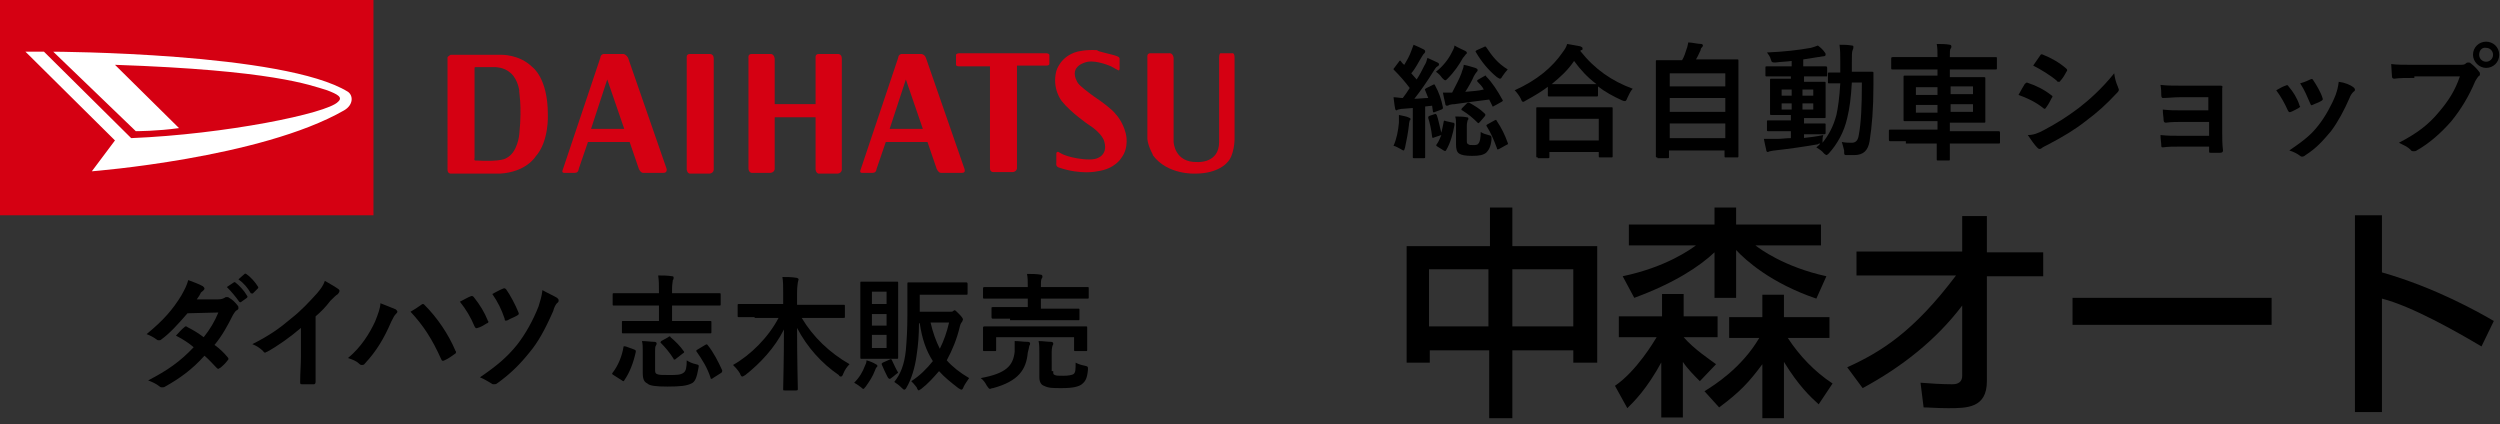 <?xml version="1.0" encoding="utf-8"?>
<!-- Generator: Adobe Illustrator 23.0.3, SVG Export Plug-In . SVG Version: 6.00 Build 0)  -->
<svg version="1.1" id="レイヤー_1" xmlns="http://www.w3.org/2000/svg" xmlns:xlink="http://www.w3.org/1999/xlink" x="0px"
	 y="0px" viewBox="0 0 324 55" style="enable-background:new 0 0 324 55;" xml:space="preserve">
<rect x="0" y="0" width="324" height="55" fill="#333333" stroke="none"/>
<style type="text/css">
	.st0{fill:#D50012;}
	.st1{fill:#FFFFFF;}
</style>
<g>
	<g>
		<rect class="st0" width="48.4" height="27.9"/>
		<path class="st1" d="M3.3,6.7l11.6,11.5l-3,4c0,0,21.9-1.7,32.7-7.9c1.2-0.7,1.2-1.9,0.5-2.4C36.9,6.8,6.9,6.7,6.9,6.7l10.7,10.3
			c0,0,2.8,0,5.6-0.4l-8.3-8.2c20.4,0.7,25.2,2.6,27.5,3.3c1.3,0.5,2.1,0.9,1.4,1.5c-1.4,1.5-14.6,4.2-26.8,4.7L5.7,6.7L3.3,6.7"/>
		<path class="st0" d="M71,14.8c0-4.7-2-6.1-2-6.1c-1.7-1.7-4.1-1.6-4.1-1.6h-6.5c-0.2,0.1-0.4,0.3-0.4,0.3V22
			c0,0.5,0.4,0.5,0.4,0.5h6.4c3.4-0.2,4.6-2.2,4.6-2.2C71.2,18.3,71,14.8,71,14.8 M67.3,17.4c0,0-0.2,2.4-1.7,3.1c0,0-0.5,0.5-4,0.3
			c0,0-0.2,0-0.1-0.3V8.8c0,0,0-0.1,0.1-0.1l2.6,0c0,0,1.1,0,1.9,0.7c0,0,0.9,0.6,1.2,2.3C67.2,11.7,67.7,13.5,67.3,17.4"/>
		<path class="st0" d="M86.4,21.9l-5-14.4C81.1,7,80.8,7,80.8,7h-2.6c-0.4,0.1-0.4,0.5-0.4,0.5l-4.9,14.6c-0.1,0.3,0.2,0.3,0.2,0.3
			h1.4c0.5,0,0.5-0.5,0.5-0.5l1.2-3.5h5.4l1.2,3.5c0.3,0.6,0.6,0.5,0.6,0.5H86C86.5,22.4,86.4,21.9,86.4,21.9 M74.3,22.4L74.3,22.4
			L74.3,22.4z M74.2,22.4L74.2,22.4 M74.2,22.4L74.2,22.4L74.2,22.4 M74.2,22.4L74.2,22.4L74.2,22.4z M74.3,22.4L74.3,22.4
			L74.3,22.4 M76.6,16.7l2.1-6.4l2.2,6.4H76.6z"/>
		<path class="st0" d="M125,21.9l-5-14.4C119.8,7,119.4,7,119.4,7h-2.6c-0.4,0.1-0.4,0.5-0.4,0.5l-4.9,14.6
			c-0.1,0.3,0.2,0.3,0.2,0.3h1.4c0.5,0,0.5-0.5,0.5-0.5l1.2-3.5h5.4l1.2,3.5c0.3,0.6,0.6,0.5,0.6,0.5h2.7
			C125.2,22.4,125,21.9,125,21.9 M113,22.4L113,22.4L113,22.4z M112.8,22.4L112.8,22.4 M112.8,22.4L112.8,22.4L112.8,22.4
			 M112.9,22.4L112.9,22.4L112.9,22.4z M112.9,22.4L112.9,22.4L112.9,22.4 M115.3,16.7l2.1-6.4l2.2,6.4H115.3z"/>
		<path class="st0" d="M89,7.5c0,0-0.1-0.5,0.4-0.5h2.5c0,0,0.6-0.1,0.6,0.6v14.4c0,0,0,0.4-0.5,0.5h-2.6c0,0-0.3,0-0.4-0.5V7.5"/>
		<path class="st0" d="M148.7,18V7.4c0,0-0.1-0.5,0.4-0.5h2.4c0,0,0.5-0.1,0.6,0.6v10.9c0,0,0.1,2.7,3.1,2.6c0,0,2.8,0.2,2.8-2.6
			V7.4c0,0,0-0.5,0.2-0.5h1.5c0,0,0.3-0.1,0.3,0.6V18c0,0,0,2.2-1,3.1c0,0-1.1,1.4-4.1,1.4c0,0-3.6,0.2-5.5-2.4
			C149.5,20.1,148.8,19.1,148.7,18"/>
		<path class="st0" d="M100.4,15.1v6.8c0,0,0,0.4-0.5,0.5h-2.5c0,0-0.3,0-0.4-0.5V7.5c0,0-0.1-0.5,0.4-0.5h2.4c0,0,0.5-0.1,0.6,0.6
			v5.9h5.3V7.5c0,0-0.1-0.5,0.4-0.5h2.4c0,0,0.6-0.1,0.6,0.6v14.4c0,0,0,0.4-0.5,0.5h-2.5c0,0-0.3,0-0.4-0.5v-6.8H100.4"/>
		<path class="st0" d="M128.2,8.6h-3.9c0,0-0.4,0-0.4-0.2V7.2c0,0-0.1-0.3,0.5-0.3h11.2c0,0,0.3,0,0.4,0.2v1.2c0,0,0,0.2-0.4,0.2
			h-3.8v0v13.3c0,0,0,0.4-0.5,0.5h-2.6c0,0-0.4,0-0.4-0.5V8.6L128.2,8.6"/>
		<path class="st0" d="M144.8,7.3c0,0,0.3,0.1,0.3,0.3l0,1.3c0,0,0,0.3-0.2,0.2l-0.9-0.5c0,0-1.8-0.8-3-0.6c0,0-2.6,0.4-1.4,2.6
			c0,0,0.1,0.2,0.3,0.4c0,0,0.8,0.8,2.6,2c0,0,1.7,1.2,2.1,1.8c0,0,0.9,0.9,1.3,2.5c0,0,0.5,1.8-0.6,3.2c0,0-0.8,1.4-3.1,1.7
			c0,0-2.1,0.5-5-0.5c0,0-0.4-0.1-0.3-0.6v-1.2c0,0,0-0.3,0.3-0.2c0,0,0.6,0.5,2.3,0.8c0,0,1.5,0.3,2.4,0.1c0,0,1.8-0.3,1.2-2.3
			c0,0-0.2-1-2.1-2.2c0,0-2.2-1.5-3.4-3c0,0-1.3-1.6-0.7-3.9c0,0,0.5-1.9,2.7-2.5c0,0,1.1-0.3,2.6-0.2C142.2,6.7,144.1,7,144.8,7.3"
			/>
	</g>
	<g>
		<path d="M28.2,38.8c0.5,0,0.7-0.1,0.9-0.2c0.1-0.1,0.2-0.1,0.3-0.1c0.1,0,0.2,0,0.3,0.1c0.4,0.2,0.8,0.6,1.1,1
			c0.1,0.1,0.1,0.2,0.1,0.3s0,0.2-0.2,0.3c-0.2,0.1-0.3,0.3-0.5,0.6c-0.7,1.4-1.4,2.7-2.4,3.9c0.7,0.5,1.3,1.1,1.7,1.6
			c0.1,0.1,0.1,0.1,0.1,0.2c0,0.1,0,0.1-0.1,0.2c-0.2,0.3-0.7,0.8-1,1c-0.1,0-0.1,0.1-0.2,0.1c0,0-0.1,0-0.2-0.1
			c-0.4-0.4-1-1.1-1.6-1.6c-1.6,1.8-3.3,3-5.1,4c-0.1,0.1-0.3,0.1-0.4,0.1c-0.1,0-0.2,0-0.3-0.1c-0.5-0.4-1-0.6-1.5-0.8
			c2.5-1.3,4.1-2.4,5.9-4.3c-0.6-0.5-1.3-1-2.3-1.5c0.4-0.4,0.7-0.8,1.1-1.1c0.1-0.1,0.1-0.1,0.2-0.1c0,0,0.1,0,0.2,0.1
			c0.6,0.3,1.3,0.7,2.1,1.3c0.8-1,1.4-2,1.9-3.2l-4,0.1C23,42.1,22,43.2,20.9,44c-0.1,0.1-0.2,0.1-0.3,0.1c-0.1,0-0.2,0-0.3-0.1
			c-0.4-0.3-0.8-0.5-1.3-0.7c2.2-1.8,3.4-3.2,4.5-5c0.5-0.9,0.7-1.3,0.9-2c0.5,0.2,1.4,0.5,1.9,0.8c0.1,0.1,0.2,0.2,0.2,0.3
			c0,0.1-0.1,0.2-0.2,0.3c-0.1,0.1-0.3,0.2-0.3,0.3c-0.1,0.2-0.2,0.4-0.5,0.8L28.2,38.8z M30.3,36.6c0.1-0.1,0.1,0,0.2,0
			c0.5,0.4,1.1,1,1.5,1.7c0.1,0.1,0.1,0.2,0,0.3l-0.7,0.5c-0.1,0.1-0.2,0.1-0.3,0c-0.5-0.7-1-1.3-1.6-1.9L30.3,36.6z M31.7,35.5
			c0.1-0.1,0.1,0,0.2,0c0.6,0.4,1.2,1.1,1.5,1.6c0.1,0.1,0.1,0.2,0,0.3L32.8,38c-0.1,0.1-0.2,0-0.3,0c-0.4-0.7-0.9-1.3-1.6-1.8
			L31.7,35.5z"/>
		<path d="M40.9,46.2c0,1.1,0,2,0,3.3c0,0.2-0.1,0.3-0.2,0.3c-0.5,0-1.1,0-1.6,0c-0.2,0-0.2-0.1-0.2-0.3c0-1.2,0.1-2.2,0.1-3.3v-3.7
			c-1.4,1.2-3.1,2.4-4.4,3.1c-0.1,0-0.2,0.1-0.2,0.1c-0.1,0-0.2,0-0.3-0.2c-0.4-0.4-0.9-0.7-1.4-0.9c2.2-1.1,3.6-2.1,5-3.3
			c1.3-1,2.4-2.2,3.4-3.3c0.5-0.6,0.8-1,1-1.6c0.7,0.4,1.4,0.8,1.8,1.1c0.1,0.1,0.1,0.2,0.1,0.2c0,0.1-0.1,0.3-0.2,0.4
			c-0.3,0.2-0.5,0.4-1,0.9c-0.6,0.8-1.2,1.4-1.9,2V46.2z"/>
		<path d="M48.6,41.7c0.4-1,0.7-1.8,0.7-2.4c0.8,0.3,1.5,0.6,2,0.8c0.1,0.1,0.2,0.2,0.2,0.3c0,0.1-0.1,0.2-0.2,0.3
			c-0.2,0.2-0.3,0.4-0.6,1c-0.9,2.1-1.9,3.8-3.4,5.4c-0.1,0.2-0.3,0.2-0.4,0.2c-0.1,0-0.2,0-0.4-0.2c-0.3-0.3-0.8-0.5-1.4-0.7
			C46.8,45,47.9,43.2,48.6,41.7z M54.6,39.5c0.1-0.1,0.2-0.1,0.2-0.1c0.1,0,0.1,0,0.2,0.1c1.7,1.7,3.1,3.8,4,5.9
			c0,0.1,0.1,0.1,0.1,0.2c0,0.1,0,0.2-0.2,0.3c-0.3,0.2-0.8,0.6-1.3,0.8c-0.2,0.1-0.3,0.1-0.4-0.1c-1.2-2.7-2.4-4.5-4-6.2
			C53.9,40,54.3,39.7,54.6,39.5z"/>
		<path d="M61,38.4c0.2-0.1,0.3,0,0.4,0.1c0.8,1,1.4,2,1.8,3c0,0.1,0.1,0.1,0.1,0.2c0,0.1-0.1,0.2-0.2,0.2c-0.3,0.2-0.8,0.5-1.2,0.6
			c-0.2,0.1-0.3,0-0.4-0.2c-0.5-1.2-1.1-2.2-1.9-3.2C60.2,38.8,60.7,38.5,61,38.4z M72.2,38.6c0.1,0.1,0.2,0.2,0.2,0.3
			c0,0.1,0,0.2-0.1,0.3c-0.3,0.2-0.5,0.7-0.6,1.1c-1.1,2.5-2,4.1-3.1,5.4c-1.2,1.5-2.5,2.8-4.2,4c-0.1,0.1-0.3,0.1-0.4,0.1
			c-0.1,0-0.2,0-0.3-0.1c-0.5-0.3-1-0.6-1.5-0.8c2.2-1.5,3.5-2.6,4.8-4.2c1.1-1.4,2.1-3.2,2.8-5c0.2-0.7,0.4-1.2,0.5-2.1
			C71,38,71.7,38.3,72.2,38.6z M65.2,37.4c0.2-0.1,0.3,0,0.4,0.1c0.5,0.7,1.2,2,1.6,3c0.1,0.2,0,0.3-0.2,0.4
			c-0.3,0.2-0.9,0.4-1.2,0.6c-0.3,0.1-0.4,0.1-0.4-0.2c-0.4-1.2-0.9-2.2-1.6-3.2C64.2,37.9,64.7,37.6,65.2,37.4z"/>
		<path d="M79.5,48.6c-0.2-0.1-0.2-0.2-0.1-0.3c0.7-0.9,1.2-2.1,1.4-3.3c0-0.2,0.1-0.1,0.3-0.1l1.1,0.4c0.2,0.1,0.2,0.1,0.2,0.3
			c-0.3,1.4-0.8,2.7-1.5,3.7c0,0.1-0.1,0.1-0.1,0.1s-0.1,0-0.2-0.1L79.5,48.6z M83,43.2c-1.6,0-2.1,0-2.2,0c-0.2,0-0.2,0-0.2-0.2
			v-1.2c0-0.2,0-0.2,0.2-0.2c0.1,0,0.6,0,2.2,0h2.4v-2h-3.8c-1.4,0-1.9,0-2,0c-0.2,0-0.2,0-0.2-0.2v-1.2c0-0.2,0-0.2,0.2-0.2
			c0.1,0,0.6,0,2,0h3.8v-0.2c0-0.9,0-1.4-0.1-2.1c0.6,0,1.2,0,1.8,0.1c0.2,0,0.2,0.1,0.2,0.2c0,0.1,0,0.2-0.1,0.3
			c0,0.2-0.1,0.5-0.1,1.1v0.6h4.1c1.4,0,1.9,0,2,0c0.2,0,0.2,0,0.2,0.2v1.2c0,0.2,0,0.2-0.2,0.2c-0.1,0-0.6,0-2,0h-4.1v2h2.7
			c1.6,0,2.1,0,2.2,0c0.2,0,0.2,0,0.2,0.2V43c0,0.2,0,0.2-0.2,0.2c-0.1,0-0.6,0-2.2,0H83z M84.9,47.9c0,0.3,0,0.5,0.3,0.6
			c0.2,0.1,0.7,0.1,1.5,0.1c1,0,1.5,0,1.9-0.3c0.3-0.2,0.4-0.7,0.4-1.6c0.3,0.2,0.7,0.4,1.2,0.5c0.4,0.1,0.4,0.1,0.3,0.6
			c-0.2,1.1-0.4,1.7-0.9,1.9c-0.6,0.3-1.4,0.4-3.1,0.4c-1.5,0-2.3-0.1-2.6-0.4c-0.4-0.2-0.6-0.5-0.6-1.4v-2.8c0-0.5,0-0.9-0.1-1.3
			c0.5,0,1.2,0.1,1.6,0.1c0.2,0,0.3,0.1,0.3,0.2c0,0.1,0,0.1-0.1,0.3c-0.1,0.1-0.1,0.4-0.1,0.8V47.9z M86.6,43.7
			c0.1-0.1,0.1-0.1,0.2-0.1c0,0,0.1,0,0.1,0.1c0.7,0.6,1.2,1.1,1.7,1.8c0.1,0.1,0.1,0.2-0.1,0.3l-0.9,0.7c-0.1,0.1-0.1,0.1-0.2,0.1
			s-0.1,0-0.1-0.1c-0.5-0.8-1.1-1.5-1.6-2c-0.1-0.1-0.1-0.1-0.1-0.1c0,0,0-0.1,0.1-0.2L86.6,43.7z M91.4,44.7c0.2-0.1,0.2-0.1,0.3,0
			c0.8,1,1.4,2.2,1.9,3.3c0,0.1,0,0.2-0.1,0.3L92.4,49c-0.1,0.1-0.2,0.1-0.2,0.1c-0.1,0-0.1,0-0.1-0.1c-0.4-1.3-1.1-2.4-1.8-3.4
			c-0.1-0.1-0.1-0.2,0.1-0.3L91.4,44.7z"/>
		<path d="M97.8,41.1c-1.5,0-2,0-2,0c-0.2,0-0.2,0-0.2-0.2v-1.3c0-0.2,0-0.2,0.2-0.2c0.1,0,0.6,0,2,0h3.7V38c0-0.9,0-1.5-0.1-2.1
			c0.6,0,1.2,0,1.8,0.1c0.1,0,0.3,0.1,0.3,0.2c0,0.1-0.1,0.3-0.1,0.4c0,0.2-0.1,0.5-0.1,1.3v1.6h4c1.5,0,2,0,2,0
			c0.2,0,0.2,0,0.2,0.2V41c0,0.2,0,0.2-0.2,0.2c-0.1,0-0.6,0-2,0h-3.4c1.5,2.5,3.6,4.5,6.2,6c-0.3,0.3-0.6,0.7-0.8,1.2
			c-0.1,0.3-0.2,0.4-0.3,0.4c-0.1,0-0.2,0-0.3-0.2c-2.2-1.5-4.1-3.6-5.4-6.1c0,4.2,0.1,7.3,0.1,7.9c0,0.1,0,0.2-0.2,0.2h-1.5
			c-0.2,0-0.2,0-0.2-0.2c0-0.6,0.1-3.6,0.1-7.7c-1.2,2.4-3.1,4.4-5,5.9c-0.2,0.1-0.3,0.2-0.4,0.2c-0.1,0-0.2-0.1-0.3-0.4
			c-0.3-0.5-0.6-0.8-0.9-1.1c2.3-1.3,4.6-3.6,5.9-6.1H97.8z"/>
		<path d="M112.1,47.4c0.1-0.2,0.2-0.4,0.2-0.7c0.4,0.1,0.9,0.3,1.2,0.5c0.2,0.1,0.2,0.1,0.2,0.2c0,0.1,0,0.2-0.1,0.2
			c-0.1,0.1-0.1,0.2-0.2,0.4c-0.3,0.8-0.7,1.4-1.2,2.1c-0.2,0.2-0.2,0.3-0.3,0.3c-0.1,0-0.2-0.1-0.3-0.2c-0.4-0.3-0.7-0.5-0.9-0.6
			C111.4,48.9,111.8,48.2,112.1,47.4z M114.7,36.5c1,0,1.3,0,1.5,0c0.2,0,0.2,0,0.2,0.2c0,0.1,0,0.8,0,2.1v5.4c0,1.4,0,2,0,2.1
			c0,0.2,0,0.2-0.2,0.2c-0.1,0-0.4,0-1.5,0h-1.5c-1,0-1.4,0-1.5,0c-0.2,0-0.2,0-0.2-0.2c0-0.1,0-0.8,0-2.1v-5.4c0-1.4,0-2,0-2.1
			c0-0.2,0-0.2,0.2-0.2c0.1,0,0.4,0,1.5,0H114.7z M113,37.8v1.6h1.9v-1.6H113z M114.9,42.2v-1.5H113v1.5H114.9z M114.9,43.4H113v1.7
			h1.9V43.4z M115.3,46.6c0.2-0.1,0.2-0.1,0.3,0.1c0.3,0.6,0.4,0.9,0.8,1.6c-0.3,0.2-0.6,0.5-0.9,0.7c-0.1,0.1-0.2,0.1-0.2,0.1
			c-0.1,0-0.2-0.1-0.3-0.3c-0.2-0.4-0.5-1-0.7-1.5c-0.1-0.2,0-0.2,0.1-0.3L115.3,46.6z M119.2,40.4h3.9c0.3,0,0.4,0,0.4-0.1
			c0.1,0,0.2-0.1,0.2-0.1c0.1,0,0.2,0.1,0.6,0.5c0.4,0.4,0.5,0.6,0.5,0.7c0,0.1-0.1,0.2-0.1,0.3c-0.1,0.1-0.2,0.2-0.3,0.6
			c-0.4,1.7-1,3.1-1.7,4.4c0.7,0.8,1.7,1.6,2.9,2.3c-0.2,0.3-0.5,0.7-0.7,1.1c-0.1,0.3-0.2,0.4-0.3,0.4c-0.1,0-0.2-0.1-0.4-0.2
			c-0.9-0.7-1.8-1.4-2.5-2.2c-0.7,0.8-1.4,1.6-2.3,2.3c-0.2,0.1-0.3,0.2-0.3,0.2c-0.1,0-0.2-0.1-0.3-0.4c-0.3-0.4-0.5-0.6-0.7-0.8
			c1.1-0.7,2-1.6,2.8-2.6c-0.9-1.4-1.4-2.9-1.7-4.9h-0.1c0,1.5-0.1,2.8-0.3,4.1c-0.2,1.6-0.7,3.2-1.3,4.2c-0.1,0.2-0.2,0.3-0.3,0.3
			c-0.1,0-0.2-0.1-0.3-0.2c-0.4-0.4-0.7-0.6-1-0.8c0.8-1,1.3-2.2,1.5-4.1c0.1-1.2,0.2-2.6,0.2-4.6c0-2.7,0-3.9,0-4
			c0-0.2,0-0.2,0.2-0.2c0.1,0,0.6,0,2,0h3.4c1.4,0,1.9,0,2,0c0.1,0,0.2,0,0.2,0.2v1.2c0,0.2,0,0.2-0.2,0.2c-0.1,0-0.6,0-2,0h-4V40.4
			z M120.6,41.8c0.3,1.3,0.7,2.4,1.2,3.4c0.5-1,0.9-2.1,1.2-3.4H120.6z"/>
		<path d="M131.5,45.6c0-0.5,0-1,0-1.4c0.6,0,1.1,0.1,1.7,0.1c0.2,0,0.3,0.1,0.3,0.2c0,0.1,0,0.2-0.1,0.3c0,0.1-0.1,0.5-0.2,0.9
			c-0.2,2.2-1.2,3.7-4.5,4.6c-0.2,0-0.3,0.1-0.4,0.1c-0.1,0-0.2-0.1-0.4-0.4c-0.2-0.4-0.5-0.8-0.8-1
			C130.4,48.4,131.3,47.4,131.5,45.6z M130.9,41.3c-1.6,0-2.1,0-2.2,0c-0.1,0-0.2,0-0.2-0.2v-1.1c0-0.2,0-0.2,0.2-0.2
			c0.1,0,0.7,0,2.2,0h2.3v-1.1h-3.5c-1.5,0-2,0-2.1,0c-0.2,0-0.2,0-0.2-0.2v-1.1c0-0.1,0-0.2,0.2-0.2c0.1,0,0.6,0,2.1,0h3.5v0
			c0-0.8,0-1.2-0.1-1.7c0.6,0,1.2,0,1.8,0.1c0.1,0,0.2,0.1,0.2,0.2c0,0.1,0,0.2-0.1,0.3c-0.1,0.2-0.1,0.5-0.1,1.1v0h3.9
			c1.5,0,2,0,2.1,0c0.2,0,0.2,0,0.2,0.2v1.1c0,0.2,0,0.2-0.2,0.2c-0.1,0-0.6,0-2.1,0h-3.9V40h2.6c1.6,0,2.1,0,2.2,0
			c0.2,0,0.2,0,0.2,0.2v1.1c0,0.2,0,0.2-0.2,0.2c-0.1,0-0.6,0-2.2,0H130.9z M138.6,42.3c1.5,0,2,0,2.1,0c0.2,0,0.2,0,0.2,0.2
			c0,0.1,0,0.4,0,0.7v0.6c0,1.2,0,1.4,0,1.5c0,0.2,0,0.2-0.2,0.2h-1.3c-0.2,0-0.2,0-0.2-0.2v-1.6h-10.1v1.6c0,0.2,0,0.2-0.2,0.2
			h-1.3c-0.2,0-0.2,0-0.2-0.2c0-0.1,0-0.3,0-1.5v-0.5c0-0.4,0-0.7,0-0.8c0-0.1,0-0.2,0.2-0.2c0.1,0,0.6,0,2.1,0H138.6z M136.5,48.1
			c0,0.4,0,0.4,0.2,0.5c0.2,0.1,0.5,0.1,1.1,0.1c0.7,0,1.1-0.1,1.3-0.2c0.3-0.2,0.3-0.6,0.3-1.5c0.4,0.2,0.7,0.3,1.2,0.4
			c0.4,0.1,0.4,0.1,0.4,0.5c-0.1,1.1-0.3,1.5-0.8,1.9c-0.4,0.3-1.1,0.5-2.6,0.5c-1.2,0-1.7,0-2.3-0.3c-0.3-0.1-0.6-0.4-0.6-1.1v-3.1
			c0-0.6,0-1.2-0.1-1.6c0.6,0,1.1,0.1,1.6,0.1c0.2,0,0.3,0.1,0.3,0.2c0,0.1,0,0.2-0.1,0.3c0,0.1-0.1,0.3-0.1,0.8V48.1z"/>
	</g>
	<g>
		<path d="M185.7,11c0.2-0.1,0.2-0.1,0.3,0.1c0.5,0.9,0.8,1.8,1,2.8c0,0.2,0,0.2-0.2,0.3l-0.8,0.3c-0.2,0.1-0.3,0.1-0.3-0.1
			l-0.1-0.7l-0.9,0.1v4.4c0,1.5,0,2,0,2.1c0,0.2,0,0.2-0.2,0.2h-1.2c-0.2,0-0.2,0-0.2-0.2c0-0.1,0-0.6,0-2.1V14l-1.3,0.1
			c-0.3,0-0.5,0.1-0.6,0.1c-0.1,0-0.1,0.1-0.2,0.1c-0.1,0-0.2-0.1-0.2-0.3c-0.1-0.4-0.1-0.8-0.2-1.4c0.4,0,0.8,0.1,1.2,0.1
			c0.3-0.4,0.6-0.8,0.9-1.3c-0.6-0.8-1.3-1.6-2-2.3c-0.1-0.1-0.1-0.1-0.1-0.1c0-0.1,0-0.1,0.1-0.2l0.6-0.8c0.1-0.2,0.2-0.2,0.3,0
			c0.1,0.1,0.2,0.3,0.4,0.4c0.3-0.5,0.7-1.2,0.9-1.8c0.1-0.3,0.2-0.5,0.3-0.8c0.5,0.2,0.9,0.4,1.3,0.6c0.2,0.1,0.2,0.2,0.2,0.3
			s-0.1,0.2-0.1,0.2c-0.1,0.1-0.2,0.2-0.3,0.4c-0.5,0.8-0.8,1.5-1.4,2.2l0.7,0.8c0.4-0.6,0.7-1.2,1-1.8c0.2-0.3,0.3-0.6,0.4-1
			c0.4,0.2,0.9,0.4,1.3,0.6c0.1,0.1,0.2,0.1,0.2,0.2c0,0.1,0,0.2-0.2,0.3c-0.2,0.1-0.3,0.3-0.5,0.6c-0.8,1.3-1.7,2.6-2.5,3.6
			c0.6,0,1.2-0.1,1.8-0.1c-0.1-0.3-0.3-0.7-0.4-1c-0.1-0.1,0-0.2,0.2-0.3L185.7,11z M181.3,15.9c0-0.4,0-0.6,0-1
			c0.5,0.1,1,0.2,1.2,0.3c0.2,0.1,0.3,0.1,0.3,0.2c0,0.1,0,0.2-0.1,0.2c0,0.1-0.1,0.3-0.1,0.6c-0.1,0.9-0.3,2-0.5,2.9
			c-0.1,0.3-0.1,0.4-0.2,0.4c-0.1,0-0.2-0.1-0.4-0.2c-0.2-0.1-0.7-0.4-0.9-0.4C181,18,181.2,17,181.3,15.9z M185.9,14.8
			c0.2-0.1,0.2,0,0.3,0.1c0.2,0.5,0.4,1.6,0.6,2.3c0.1-0.4,0.2-0.9,0.3-1.4c0-0.2,0.1-0.2,0.3-0.1l0.9,0.2c0.2,0,0.2,0.1,0.2,0.3
			c-0.2,1.1-0.5,2.3-1.1,3.3c-0.1,0.1-0.1,0.1-0.3,0l-0.8-0.5c-0.2-0.1-0.2-0.2-0.1-0.3c0.3-0.4,0.4-0.8,0.6-1.2l-0.9,0.3
			c-0.2,0.1-0.3,0.1-0.3-0.1c-0.1-0.9-0.3-1.8-0.5-2.4c0-0.2,0-0.2,0.2-0.3L185.9,14.8z M189.9,6.6c0.1,0.1,0.2,0.1,0.2,0.2
			c0,0.1,0,0.2-0.1,0.2c-0.1,0.1-0.2,0.3-0.4,0.5c-0.5,0.9-1.1,1.8-2,2.7c-0.2,0.2-0.2,0.2-0.3,0.2c-0.1,0-0.2-0.1-0.4-0.3
			c-0.2-0.3-0.5-0.6-0.8-0.8c0.9-0.7,1.6-1.6,2-2.4c0.2-0.4,0.4-0.7,0.4-1C189,6.2,189.5,6.4,189.9,6.6z M192.3,9.9
			c0.1,0,0.1-0.1,0.2-0.1s0.1,0,0.1,0.1c0.8,0.8,1.5,1.9,2.1,3c0.1,0.1,0.1,0.2-0.1,0.3l-0.9,0.5c-0.1,0-0.1,0.1-0.2,0.1
			c-0.1,0-0.1,0-0.1-0.1l-0.4-0.8c-1.6,0.2-3.1,0.4-4.5,0.6c-0.4,0-0.6,0.1-0.7,0.1c-0.1,0.1-0.2,0.1-0.3,0.1
			c-0.1,0-0.2-0.1-0.2-0.3c-0.1-0.4-0.2-0.9-0.3-1.4c0.4,0,0.8,0,1.2,0c0.4-0.8,1-1.9,1.2-2.5c0.1-0.4,0.3-0.7,0.3-1.1
			c0.6,0.1,1.1,0.3,1.5,0.4c0.2,0.1,0.3,0.1,0.3,0.3c0,0.1,0,0.1-0.1,0.2c-0.1,0.1-0.3,0.4-0.4,0.6c-0.2,0.5-0.7,1.4-1.1,2
			c0.9-0.1,1.6-0.1,2.4-0.3c-0.2-0.4-0.5-0.7-0.8-1c-0.1-0.1-0.1-0.2,0.1-0.3L192.3,9.9z M188.7,16.1c0-0.4,0-0.6-0.1-1
			c0.4,0,1.1,0,1.5,0.1c0.2,0,0.2,0.1,0.2,0.2c0,0.1,0,0.1-0.1,0.2c0,0.1-0.1,0.3-0.1,0.7v1.9c0,0.3,0,0.4,0.2,0.5
			c0.1,0.1,0.3,0.1,0.6,0.1s0.6,0,0.7-0.2c0.2-0.2,0.3-0.7,0.3-1.5c0.3,0.2,0.6,0.3,1,0.4c0.4,0.1,0.4,0.1,0.4,0.6
			c-0.1,1-0.4,1.4-0.7,1.7c-0.4,0.3-0.9,0.4-1.8,0.4c-0.9,0-1.4-0.1-1.7-0.3c-0.3-0.2-0.4-0.6-0.4-1.2V16.1z M190.1,13.4
			c0.1-0.1,0.2-0.1,0.3-0.1c0.7,0.4,1.4,0.8,2,1.4c0.1,0.1,0.1,0.1,0.1,0.2c0,0,0,0.1-0.1,0.2l-0.6,0.7c-0.2,0.2-0.2,0.2-0.3,0.1
			c-0.6-0.6-1.2-1.1-2-1.6c-0.1,0-0.1-0.1-0.1-0.1s0-0.1,0.1-0.2L190.1,13.4z M192.3,6.1c0.2-0.1,0.2-0.1,0.3,0
			c0.8,1.2,1.5,2.1,2.8,2.9c-0.2,0.2-0.5,0.6-0.7,0.9c-0.1,0.2-0.2,0.3-0.3,0.3c-0.1,0-0.2-0.1-0.4-0.2c-1.1-0.9-2-2-2.7-3.2
			c-0.1-0.1-0.1-0.2,0.1-0.3L192.3,6.1z M193.7,15.6c0.2-0.1,0.2-0.1,0.3,0.1c0.6,0.9,1,1.7,1.4,2.8c0.1,0.2,0,0.2-0.2,0.3l-0.9,0.5
			c-0.2,0.1-0.3,0.1-0.3-0.1c-0.4-1.1-0.8-2-1.3-2.8c-0.1-0.1-0.1-0.2,0.1-0.3L193.7,15.6z"/>
		<path d="M200.8,11.1c-0.9,0.7-1.9,1.3-3,1.9c-0.2,0.1-0.3,0.2-0.4,0.2c-0.1,0-0.2-0.1-0.3-0.4c-0.2-0.4-0.5-0.8-0.8-1.1
			c2.9-1.3,4.9-3,6.2-4.9c0.3-0.4,0.5-0.7,0.6-1.1c0.6,0.1,1.2,0.2,1.7,0.3c0.2,0.1,0.3,0.1,0.3,0.3c0,0.1,0,0.2-0.2,0.2
			c0,0-0.1,0.1-0.1,0.1c1.9,2.4,4.1,3.9,6.8,4.9c-0.3,0.3-0.5,0.8-0.7,1.2c-0.1,0.3-0.2,0.4-0.3,0.4c-0.1,0-0.2,0-0.4-0.1
			c-1.1-0.5-2.2-1.1-3.1-1.8v1.1c0,0.2,0,0.2-0.2,0.2c-0.1,0-0.5,0-1.8,0h-2.5c-1.3,0-1.7,0-1.8,0c-0.2,0-0.2,0-0.2-0.2V11.1z
			 M199.3,20.4c-0.2,0-0.2,0-0.2-0.2c0-0.1,0-0.5,0-2.8V16c0-1.4,0-1.8,0-1.9c0-0.2,0-0.2,0.2-0.2c0.1,0,0.7,0,2.2,0h5.1
			c1.5,0,2.1,0,2.2,0c0.2,0,0.2,0,0.2,0.2c0,0.1,0,0.6,0,1.7v1.6c0,2.3,0,2.7,0,2.8c0,0.2,0,0.2-0.2,0.2h-1.4c-0.2,0-0.2,0-0.2-0.2
			v-0.5h-6.4v0.6c0,0.2,0,0.2-0.2,0.2H199.3z M200.8,18.2h6.4v-2.8h-6.4V18.2z M205.3,10.9c0.9,0,1.4,0,1.6,0
			c-1.2-0.9-2.1-1.9-2.9-3c-0.8,1.2-1.8,2.1-2.9,3c0.2,0,0.6,0,1.7,0H205.3z"/>
		<path d="M214.8,20.4c-0.2,0-0.2,0-0.2-0.2c0-0.1,0-0.9,0-5.2v-3c0-3,0-3.9,0-4c0-0.2,0-0.2,0.2-0.2c0.1,0,0.7,0,2.2,0h1
			c0.3-0.5,0.4-0.9,0.6-1.5c0.1-0.2,0.1-0.4,0.2-0.8c0.5,0,1.2,0.2,1.7,0.2c0.1,0,0.2,0.1,0.2,0.2c0,0.1-0.1,0.2-0.1,0.2
			c-0.1,0.1-0.2,0.2-0.2,0.4c-0.2,0.4-0.3,0.7-0.6,1.2h3.1c1.6,0,2.1,0,2.2,0c0.2,0,0.2,0,0.2,0.2c0,0.1,0,1,0,3.5V15
			c0,4.3,0,5.1,0,5.2c0,0.2,0,0.2-0.2,0.2h-1.4c-0.2,0-0.2,0-0.2-0.2v-0.7h-7.2v0.8c0,0.2,0,0.2-0.2,0.2H214.8z M216.4,11.2h7.2V9.5
			h-7.2V11.2z M223.6,14.5v-1.8h-7.2v1.8H223.6z M223.6,17.9V16h-7.2v1.9H223.6z"/>
		<path d="M233.6,17.9c0.9-0.1,1.8-0.2,2.7-0.4c-0.1,0.3-0.1,0.5-0.1,0.7l0,0.3c0.8-1,1.4-2.1,1.8-3.6c0.2-0.9,0.4-2.3,0.5-4.1
			c-0.9,0-1.3,0-1.4,0c-0.2,0-0.2,0-0.2-0.2V9.6c0-0.2,0-0.2,0.2-0.2c0.1,0,0.4,0,1.4,0c0-0.4,0-0.8,0-1.3c0-1,0-1.5-0.1-2.3
			c0.6,0,1,0,1.6,0.1c0.2,0,0.2,0.1,0.2,0.2c0,0.1,0,0.2-0.1,0.4c-0.1,0.2-0.1,0.7-0.1,1.6c0,0.4,0,0.8,0,1.2h0.9c1.2,0,1.6,0,1.7,0
			c0.2,0,0.2,0,0.2,0.2c0,0.5,0,1,0,1.5c0,3.1-0.2,5.4-0.5,7.3c-0.2,1.2-0.8,1.8-2,1.8c-0.3,0-0.6,0-0.9,0c-0.4,0-0.4,0-0.4-0.6
			c-0.1-0.4-0.2-0.8-0.3-1.1c0.5,0.1,0.9,0.1,1.3,0.1c0.5,0,0.8-0.3,0.9-1c0.3-1.6,0.4-3.7,0.4-6.8h-1.3c-0.1,1.9-0.3,3.4-0.6,4.6
			c-0.4,1.8-1.3,3.4-2.4,4.6c-0.2,0.2-0.3,0.2-0.3,0.2s-0.2-0.1-0.3-0.2c-0.3-0.4-0.7-0.6-1-0.8c0.2-0.2,0.4-0.3,0.5-0.5
			c-0.1,0-0.2,0-0.3,0.1c-1.7,0.3-3.8,0.6-5.6,0.8c-0.2,0-0.5,0.1-0.6,0.1c-0.1,0-0.2,0.1-0.3,0.1c-0.1,0-0.2-0.1-0.2-0.3
			c-0.1-0.4-0.2-0.9-0.3-1.4c0.6,0,1.1,0,1.7,0c0.6,0,1.2-0.1,1.8-0.1v-0.9h-0.9c-1.4,0-1.9,0-2,0c-0.2,0-0.2,0-0.2-0.2v-1
			c0-0.2,0-0.2,0.2-0.2c0.1,0,0.6,0,2,0h0.9v-0.7h-0.6c-1.4,0-1.8,0-1.9,0c-0.2,0-0.2,0-0.2-0.2c0-0.1,0-0.5,0-1.3v-1.7
			c0-0.9,0-1.2,0-1.3c0-0.2,0-0.2,0.2-0.2c0.1,0,0.6,0,1.9,0h0.6V9.9H231c-1.4,0-1.9,0-2,0c-0.2,0-0.2,0-0.2-0.2V8.8
			c0-0.2,0-0.2,0.2-0.2c0.1,0,0.6,0,2,0h1.2V7.9c-0.7,0.1-1.4,0.1-2.1,0.2c-0.4,0-0.5,0-0.6-0.4c-0.1-0.4-0.3-0.6-0.5-0.9
			c2.3-0.1,4-0.3,5.7-0.6c0.4-0.1,0.6-0.2,0.9-0.3c0.4,0.3,0.7,0.6,0.9,0.9c0.1,0.1,0.1,0.2,0.1,0.3c0,0.1-0.1,0.2-0.3,0.2
			c-0.2,0-0.5,0.1-0.7,0.1c-0.6,0.1-1.3,0.2-1.9,0.3v0.9h0.9c1.4,0,1.9,0,2,0c0.1,0,0.2,0,0.2,0.2v0.9c0,0.2,0,0.2-0.1,0.2
			c-0.1,0-0.6,0-2,0h-0.9v0.7h0.7c1.3,0,1.8,0,1.9,0c0.2,0,0.2,0,0.2,0.2c0,0.1,0,0.4,0,1.3v1.7c0,0.8,0,1.2,0,1.3
			c0,0.2,0,0.2-0.2,0.2c-0.1,0-0.6,0-1.9,0h-0.7v0.7h0.6c1.4,0,1.9,0,2,0c0.2,0,0.2,0,0.2,0.2v1c0,0.1,0,0.2-0.2,0.2
			c-0.1,0-0.6,0-2,0h-0.6V17.9z M232.2,12.4v-0.8h-1.3v0.8H232.2z M232.2,14.2v-0.8h-1.3v0.8H232.2z M233.6,11.6v0.8h1.4v-0.8H233.6
			z M235,13.4h-1.4v0.8h1.4V13.4z"/>
		<path d="M247,18.3c-1.4,0-1.9,0-2,0c-0.1,0-0.2,0-0.2-0.2V17c0-0.2,0-0.2,0.2-0.2c0.1,0,0.6,0,2,0h4.1v-1.1h-2c-1.6,0-2.1,0-2.2,0
			c-0.2,0-0.2,0-0.2-0.2c0-0.1,0-0.5,0-1.5v-2.5c0-1,0-1.4,0-1.5c0-0.2,0-0.2,0.2-0.2c0.1,0,0.7,0,2.2,0h2V9h-3.7c-1.5,0-2,0-2.1,0
			c-0.2,0-0.2,0-0.2-0.2V7.6c0-0.1,0-0.2,0.2-0.2c0.1,0,0.6,0,2.1,0h3.7c0-0.7,0-1.2-0.1-1.7c0.6,0,1.2,0,1.7,0.1
			c0.1,0,0.2,0.1,0.2,0.2c0,0.1,0,0.2-0.1,0.3c-0.1,0.1-0.1,0.5-0.1,1.1h3.8c1.5,0,2,0,2.1,0c0.2,0,0.2,0,0.2,0.2v1.2
			c0,0.2,0,0.2-0.2,0.2c-0.1,0-0.6,0-2.1,0h-3.8v1h2.2c1.6,0,2.1,0,2.2,0c0.2,0,0.2,0,0.2,0.2c0,0.1,0,0.5,0,1.5v2.5
			c0,1,0,1.4,0,1.5c0,0.2,0,0.2-0.2,0.2c-0.1,0-0.7,0-2.2,0h-2.2v1.1h4.3c1.4,0,1.9,0,2,0c0.1,0,0.2,0,0.2,0.2v1.2
			c0,0.2,0,0.2-0.2,0.2c-0.1,0-0.6,0-2,0h-4.3c0,1.2,0,1.9,0,2c0,0.2,0,0.2-0.2,0.2h-1.3c-0.2,0-0.2,0-0.2-0.2c0-0.1,0-0.7,0-2H247z
			 M251.1,12.3v-1h-2.8v1H251.1z M251.1,14.6v-1h-2.8v1H251.1z M252.8,11.2v1h2.9v-1H252.8z M255.7,13.5h-2.9v1h2.9V13.5z"/>
		<path d="M262.4,10.9c0.1-0.1,0.2-0.2,0.3-0.2c1.2,0.4,2.2,0.9,3.1,1.6c0.1,0.1,0.2,0.1,0.2,0.2c0,0,0,0.1-0.1,0.2
			c-0.2,0.4-0.4,0.8-0.7,1.2c-0.1,0.1-0.1,0.2-0.2,0.2c-0.1,0-0.1,0-0.2-0.1c-1-0.8-2.1-1.3-3.2-1.7C262,11.6,262.2,11.2,262.4,10.9
			z M265,16.8c1.5-0.8,2.8-1.6,4.4-2.8c1.3-1,3-2.5,4.6-4.5c0.1,0.7,0.2,1.1,0.5,1.8c0,0.1,0.1,0.2,0.1,0.3c0,0.1,0,0.2-0.2,0.4
			c-1.5,1.6-2.5,2.5-4.1,3.7c-1.4,1.1-2.9,2-4.8,3c-0.4,0.2-0.8,0.4-0.9,0.5c-0.1,0.1-0.2,0.1-0.3,0.1c-0.1,0-0.2-0.1-0.3-0.2
			c-0.3-0.3-0.8-1-1.2-1.6C263.5,17.5,264.1,17.3,265,16.8z M264.4,7.2c0.1-0.2,0.2-0.2,0.4-0.1c1,0.4,2.1,1,3,1.8
			c0.1,0.1,0.1,0.1,0.1,0.2s0,0.1-0.1,0.2c-0.2,0.4-0.5,0.9-0.8,1.2c0,0.1-0.1,0.1-0.2,0.1c-0.1,0-0.2,0-0.2-0.1
			c-0.8-0.7-2.1-1.5-3.1-2C263.8,8.1,264.1,7.6,264.4,7.2z"/>
		<path d="M286.2,12.6h-3.7c-0.8,0-1.5,0.1-2.2,0.1c-0.1,0-0.2-0.1-0.2-0.4c0-0.4,0-0.7-0.1-1.3c0.9,0.1,1.4,0.1,2.6,0.1h2.8
			c0.8,0,1.7,0,2.4,0c0.2,0,0.3,0.1,0.2,0.3c0,0.7,0,1.4,0,2.1v3.7c0,0.7,0,1.5,0.1,2.3c0,0.2-0.1,0.3-0.4,0.3c-0.3,0-0.8,0-1.1,0
			c-0.3,0-0.3,0-0.3-0.2V19h-3.8c-0.8,0-1.5,0-2.2,0.1c-0.2,0-0.2-0.1-0.2-0.3c0-0.3-0.1-0.8-0.1-1.3c0.9,0.1,1.6,0.1,2.6,0.1h3.7
			v-1.8h-3.4c-0.7,0-1.5,0-2.2,0.1c-0.2,0-0.3-0.1-0.3-0.4c0-0.3-0.1-0.7-0.1-1.3c0.9,0.1,1.5,0.1,2.5,0.1h3.4V12.6z"/>
		<path d="M296.2,11.1c0.2-0.1,0.3-0.1,0.4,0.1c0.6,0.7,1.1,1.5,1.4,2.4c0,0.1,0.1,0.2,0.1,0.2c0,0.1-0.1,0.1-0.2,0.2
			c-0.4,0.2-0.7,0.4-1,0.5c-0.2,0.1-0.3,0-0.4-0.2c-0.4-0.9-0.9-1.8-1.5-2.6C295.5,11.4,295.9,11.2,296.2,11.1z M305,11.3
			c0.1,0.1,0.2,0.2,0.2,0.3c0,0.1,0,0.2-0.2,0.3c-0.2,0.2-0.4,0.5-0.5,0.8c-0.7,1.6-1.5,3.1-2.4,4.3c-1.1,1.3-1.9,2.2-3.3,3.1
			c-0.1,0.1-0.3,0.2-0.4,0.2c-0.1,0-0.2,0-0.3-0.1c-0.4-0.3-0.8-0.5-1.4-0.7c1.9-1.3,2.9-2.1,3.8-3.3c0.8-1,1.7-2.6,2.2-3.9
			c0.2-0.6,0.3-0.9,0.4-1.7C303.9,10.7,304.6,11,305,11.3z M299.4,10.3c0.2-0.1,0.3-0.1,0.4,0.1c0.4,0.6,1,1.6,1.2,2.3
			c0.1,0.2,0,0.3-0.2,0.4c-0.3,0.2-0.7,0.3-1.1,0.5c-0.2,0.1-0.2,0-0.3-0.2c-0.4-0.9-0.7-1.7-1.3-2.6
			C298.8,10.6,299.2,10.4,299.4,10.3z"/>
		<path d="M312.9,10.1c-1,0-2,0-2.6,0.1c-0.2,0-0.3-0.1-0.3-0.3c0-0.3-0.1-1.2-0.1-1.6c0.7,0.1,1.6,0.1,3.1,0.1h5.7
			c0.5,0,0.7,0,0.9-0.2c0.1-0.1,0.2-0.1,0.3-0.1c0.1,0,0.2,0,0.3,0.1c0.4,0.3,0.8,0.7,1.1,1.1c0.1,0.1,0.1,0.2,0.1,0.3
			c0,0.1,0,0.2-0.2,0.3c-0.1,0.1-0.2,0.3-0.4,0.6c-0.8,1.9-1.8,3.6-3.1,5.2c-1.4,1.6-2.9,2.9-4.5,3.8c-0.1,0.1-0.3,0.1-0.4,0.1
			c-0.1,0-0.3,0-0.4-0.2c-0.4-0.4-0.9-0.6-1.5-0.9c2.3-1.2,3.8-2.3,5.2-4c1.2-1.4,2.1-2.8,2.7-4.6H312.9z M323.9,7.1
			c0,1-0.8,1.7-1.7,1.7s-1.7-0.8-1.7-1.7c0-1,0.8-1.7,1.7-1.7S323.9,6.1,323.9,7.1z M321.3,7.1c0,0.5,0.4,0.9,0.9,0.9
			c0.5,0,0.9-0.4,0.9-0.9c0-0.5-0.4-0.9-0.9-0.9C321.7,6.1,321.3,6.5,321.3,7.1z"/>
	</g>
	<g>
		<path d="M196,26.9v5h11V47h-3.1v-1.6H196v8.8h-3v-8.8h-7.7V47h-3V31.9h10.8v-5H196z M185.2,34.9v7.4h7.7v-7.4H185.2z M196,34.9
			v7.4h7.9v-7.4H196z"/>
		<path d="M215.4,46.8c-2,3.7-3.7,5.3-4.5,6.1l-1.6-2.9c2.8-1.9,5.1-5.8,5.4-6.3h-4.9v-2.7h5.6v-2.9h2.8v2.9h4.4v2.7h-4.4
			c1.4,1.6,3.4,2.9,4.2,3.5l-2.1,2.2c-0.7-0.7-1.6-1.6-2.2-2.5v7.2h-2.8V46.8z M210.3,35.8c5.7-1.2,8.8-3.5,9.5-4h-8.7v-2.7h11.1
			v-2.2h2.8v2.2h11v2.7h-8.5c0.5,0.4,3.7,2.8,9.2,4l-1.3,2.9c-5.9-2-9.2-5-10.4-6.3v6.2h-2.8v-5.9c-1.9,1.8-5.2,4-10.4,5.9
			L210.3,35.8z M231.7,43.8c1.5,2.3,3.5,4.4,5.8,5.9l-1.8,2.7c-1.1-1-2.6-2.4-4.5-5.5v7.3h-2.8v-7c-1.7,2.3-2.9,3.6-5.6,5.6
			l-1.9-2.1c1.3-0.8,4.8-3,7.1-6.9h-3.9v-2.7h4.3v-2.9h2.8v2.9h5.9v2.7H231.7z"/>
		<path d="M239.4,47.6c4.4-2,8.6-4.6,14.1-11.9h-12.9v-3.1h13.7V28h3.2v4.7h7.3v3.1h-7.3v13.6c0,3.5-2.6,3.5-5,3.5
			c-1.5,0-2.5-0.1-3.2-0.1l-0.4-3.2c1.2,0.1,2.8,0.2,4.1,0.2c0.3,0,1.3,0,1.3-1.1v-9.1c-3.4,4.5-7.9,8-12.9,10.7L239.4,47.6z"/>
		<path d="M294.4,38.6v3.5h-25.8v-3.5H294.4z"/>
		<path d="M308.7,27.9v7.4c7,2,12.6,5.2,14.5,6.3l-1.6,3.3c-3.2-1.9-9-5.2-12.9-6.2v14.7h-3.5V27.9H308.7z"/>
	</g>
</g>
</svg>
